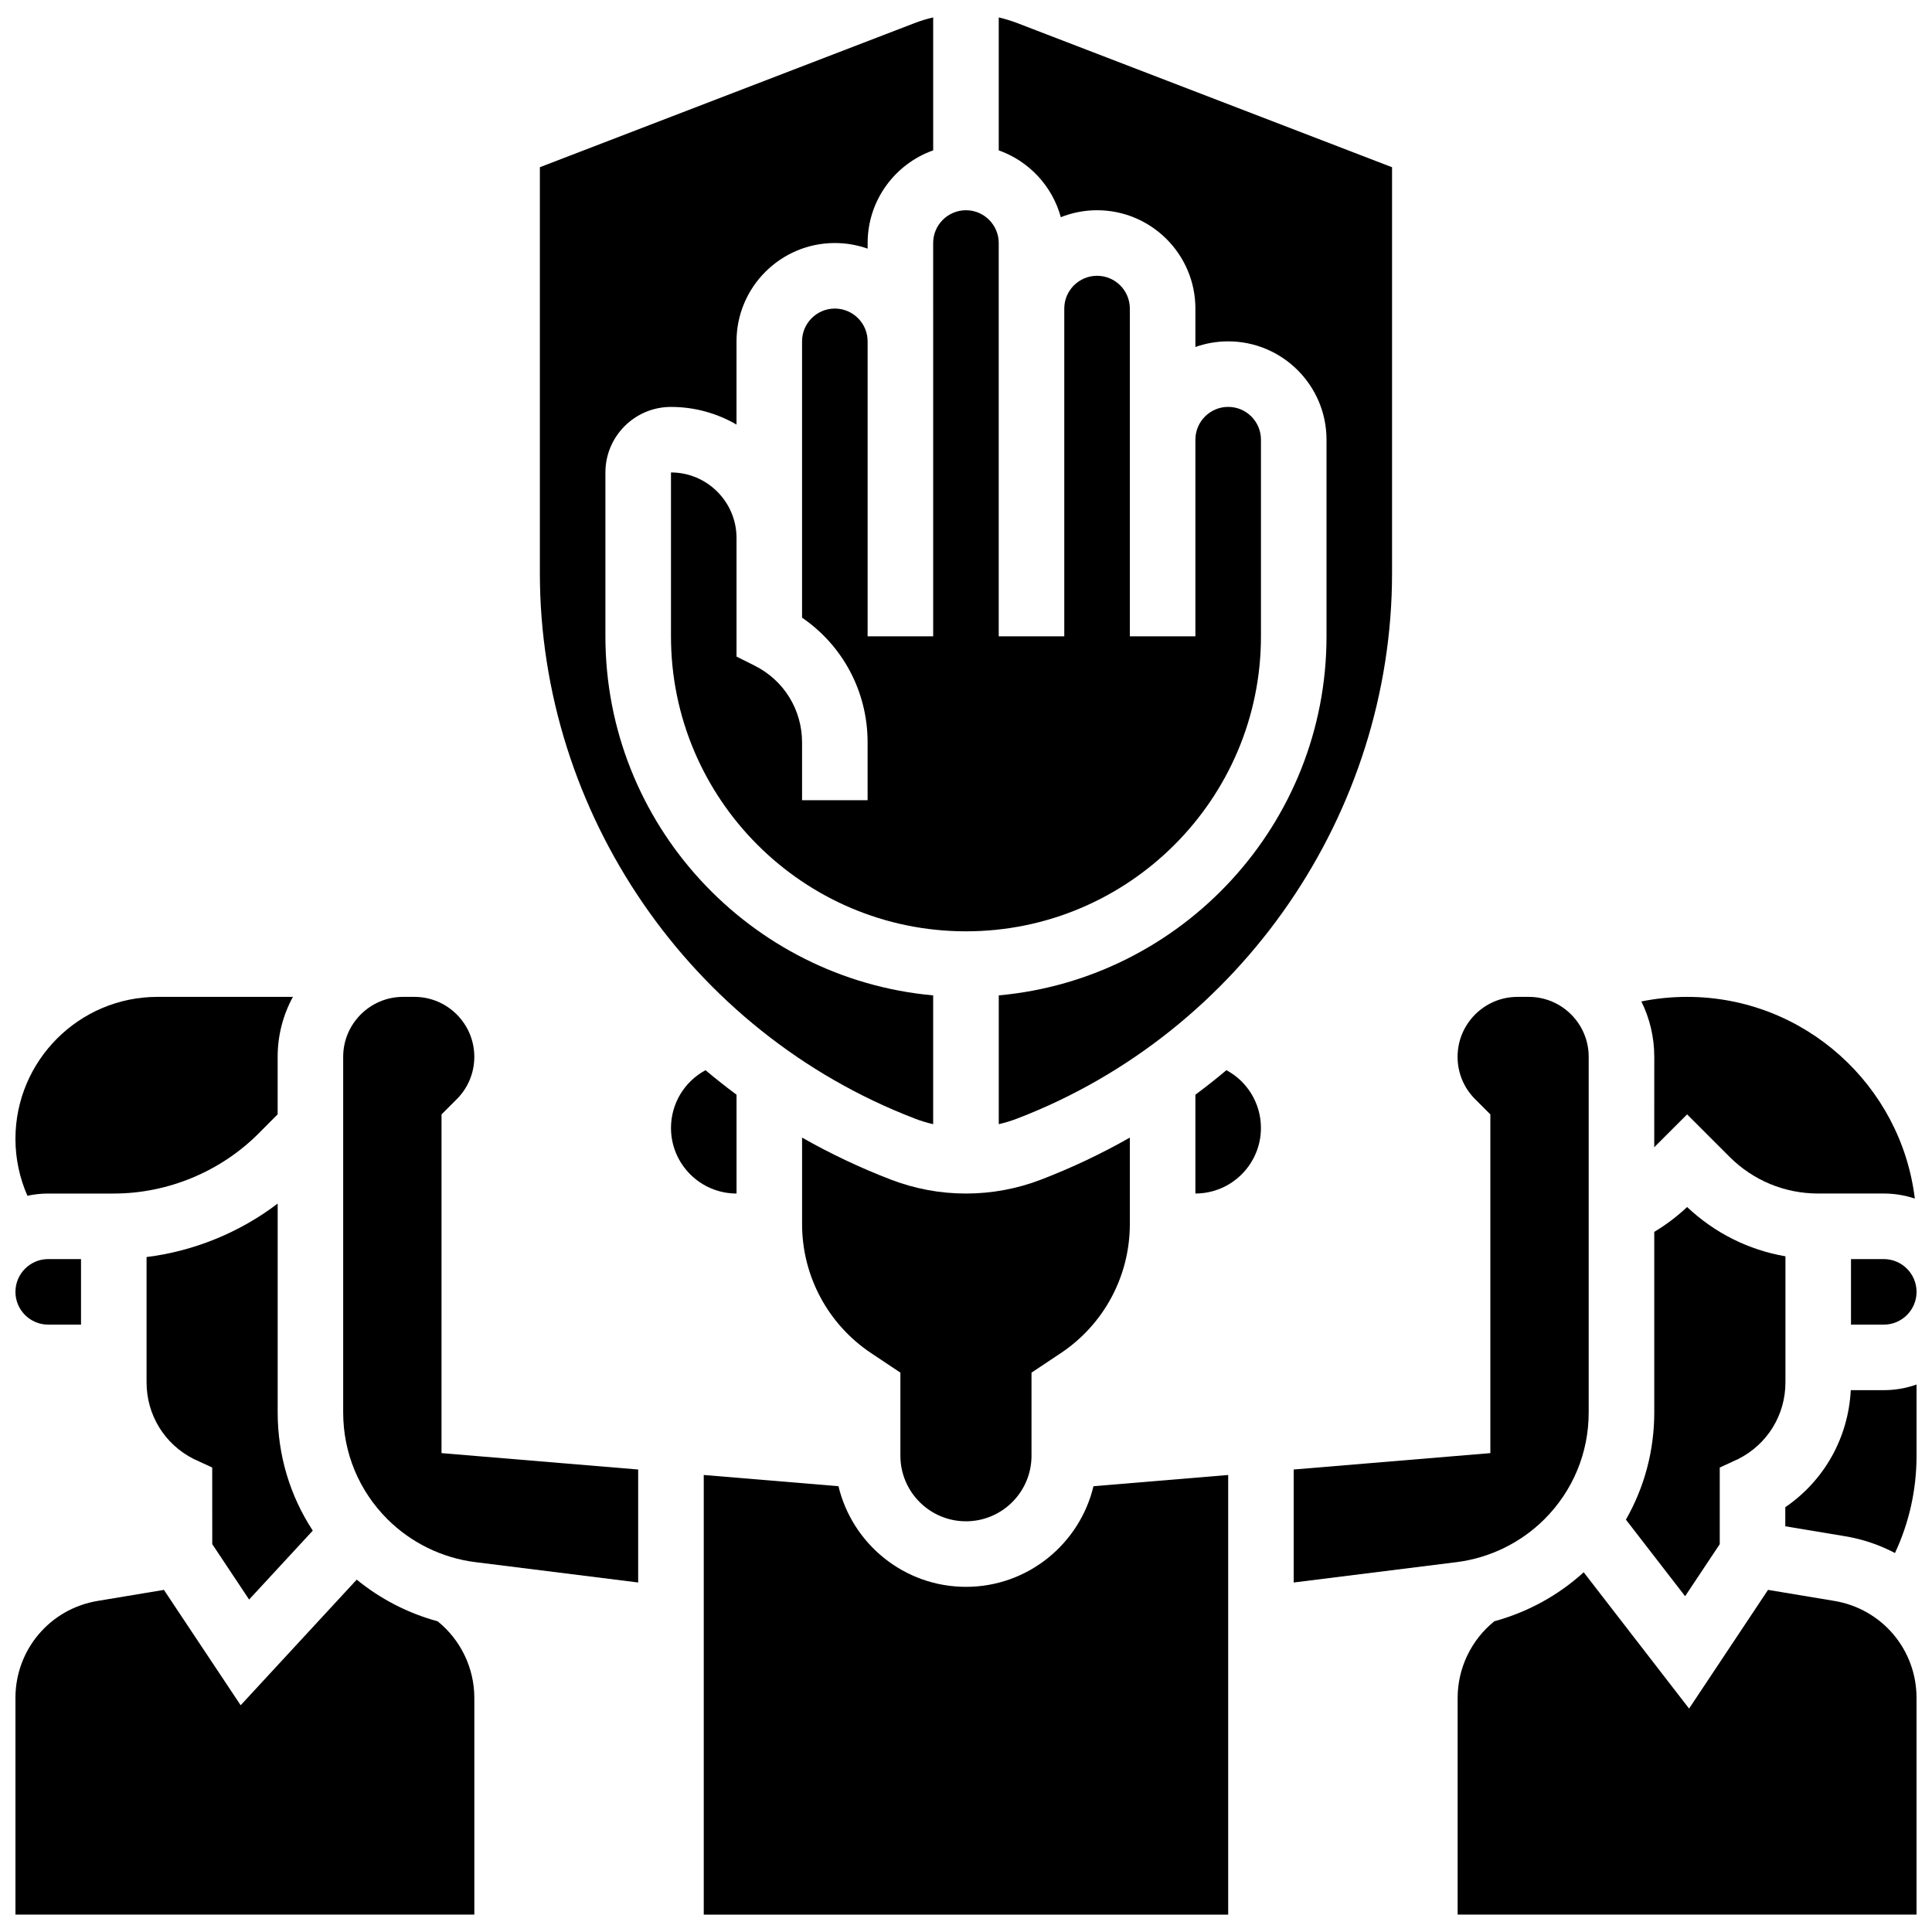 <?xml version="1.0" encoding="UTF-8"?>
<!-- Uploaded to: ICON Repo, www.iconrepo.com, Generator: ICON Repo Mixer Tools -->
<svg width="800px" height="800px" version="1.1" viewBox="144 144 512 512" xmlns="http://www.w3.org/2000/svg">
 <defs>
  <clipPath id="j">
   <path d="m287 148.09h105v293.91h-105z"/>
  </clipPath>
  <clipPath id="h">
   <path d="m578 408h73.902v54h-73.902z"/>
  </clipPath>
  <clipPath id="g">
   <path d="m148.09 408h73.906v53h-73.906z"/>
  </clipPath>
  <clipPath id="f">
   <path d="m634 477h17.902v19h-17.902z"/>
  </clipPath>
  <clipPath id="e">
   <path d="m408 148.09h105v293.91h-105z"/>
  </clipPath>
  <clipPath id="d">
   <path d="m530 560h121.9v91.902h-121.9z"/>
  </clipPath>
  <clipPath id="c">
   <path d="m617 510h34.902v46h-34.902z"/>
  </clipPath>
  <clipPath id="b">
   <path d="m148.09 562h121.91v89.902h-121.91z"/>
  </clipPath>
  <clipPath id="a">
   <path d="m148.09 477h17.906v19h-17.906z"/>
  </clipPath>
  <clipPath id="i">
   <path d="m330 534h140v117.9h-140z"/>
  </clipPath>
 </defs>
 <path d="m391.3 234.46v78.176h-17.371v-78.176c0-4.789-3.898-8.688-8.688-8.688-4.789 0-8.688 3.898-8.688 8.688v73.23c10.836 7.414 17.371 19.641 17.371 33.051v15.32h-17.371v-15.32c0-8.668-4.816-16.461-12.57-20.34l-4.797-2.402v-31.426c0-9.578-7.793-17.371-17.371-17.371v43.43c0 43.105 35.07 78.176 78.176 78.176 43.105 0 78.176-35.07 78.176-78.176v-52.117c0-4.789-3.898-8.688-8.688-8.688-4.789 0-8.688 3.898-8.688 8.688v52.117h-17.371v-86.859c0-4.789-3.898-8.688-8.688-8.688s-8.688 3.898-8.688 8.688v86.859h-17.371v-104.23c0-4.789-3.898-8.688-8.688-8.688-4.789 0-8.688 3.898-8.688 8.688z"/>
 <path d="m399.99 547.16c9.578 0 17.371-7.793 17.371-17.371v-22.02l7.734-5.156c11.477-7.652 18.324-20.449 18.324-34.238v-22.902c-7.5 4.269-15.355 7.992-23.52 11.133-6.379 2.453-13.078 3.695-19.91 3.695s-13.531-1.246-19.91-3.695c-8.164-3.141-16.02-6.863-23.52-11.133v22.902c0 13.789 6.852 26.586 18.32 34.234l7.734 5.156v22.02c0.004 9.582 7.797 17.375 17.375 17.375z"/>
 <path d="m182.84 477.13v33.215c0 8.637 4.777 16.402 12.48 20.293l4.918 2.269 0.012 20.305 9.766 14.684 16.871-18.262c-6.047-9.234-9.301-20.023-9.301-31.316v-55.355c-10.094 7.672-22.156 12.602-34.746 14.168z"/>
 <g clip-path="url(#j)">
  <path d="m386.31 440.39c1.629 0.629 3.297 1.137 4.988 1.531v-34.133c-48.629-4.402-86.859-45.391-86.859-95.148v-43.43c0-9.578 7.793-17.371 17.371-17.371 6.328 0 12.258 1.707 17.371 4.676l0.004-22.051c0-14.367 11.688-26.059 26.059-26.059 3.047 0 5.969 0.531 8.688 1.492v-1.492c0-11.324 7.262-20.977 17.371-24.562l-0.004-35.23c-1.691 0.395-3.359 0.902-4.988 1.531l-99.242 38.168v107.57c0 63.602 39.883 121.67 99.242 144.5z"/>
 </g>
 <g clip-path="url(#h)">
  <path d="m582.39 448.03 8.707-8.707 11.23 11.23c6.281 6.281 14.633 9.742 23.516 9.742h17.375c2.875 0 5.637 0.473 8.227 1.34-3.641-30.07-29.305-53.453-60.344-53.453-4.113 0-8.164 0.41-12.125 1.211 2.188 4.43 3.422 9.406 3.422 14.672z"/>
 </g>
 <g clip-path="url(#g)">
  <path d="m156.78 460.3h17.375c14.316 0 28.316-5.816 38.418-15.961l5.008-5.035v-15.238c0-5.746 1.469-11.16 4.043-15.883h-35.891c-20.758 0-37.641 16.887-37.641 37.641 0 5.234 1.102 10.34 3.172 15.07 1.777-0.387 3.621-0.594 5.516-0.594z"/>
 </g>
 <g clip-path="url(#f)">
  <path d="m643.22 477.67h-8.688v17.371h8.688c4.789 0 8.688-3.898 8.688-8.688-0.004-4.785-3.898-8.684-8.688-8.684z"/>
 </g>
 <g clip-path="url(#e)">
  <path d="m425.13 201.56c2.973-1.184 6.211-1.844 9.605-1.844 14.367 0 26.059 11.691 26.059 26.059v10.18c2.719-0.965 5.641-1.492 8.688-1.492 14.367 0 26.059 11.691 26.059 26.059v52.117c0 49.754-38.23 90.742-86.859 95.148v34.133c1.691-0.395 3.359-0.902 4.988-1.531 59.355-22.832 99.238-80.902 99.238-144.5v-107.57l-99.242-38.172c-1.633-0.625-3.297-1.133-4.988-1.527v35.23c7.996 2.832 14.203 9.465 16.453 17.719z"/>
 </g>
 <path d="m599.75 553.22v-20.305l4.93-2.277c7.699-3.891 12.48-11.656 12.48-20.293v-33.41c-9.746-1.676-18.754-6.164-26.059-13.066-2.664 2.516-5.578 4.715-8.703 6.586v47.863c0 10.125-2.621 19.844-7.516 28.398l15.691 20.297z"/>
 <g clip-path="url(#d)">
  <path d="m630.12 568.26-17.574-2.926-20.922 31.453-27.926-36.121c-6.738 6.141-14.902 10.598-23.68 12.984-6.117 4.93-9.727 12.41-9.727 20.305v57.434h121.61v-57.426c0-12.793-9.16-23.602-21.777-25.703z"/>
 </g>
 <path d="m469.01 427.61c-2.672 2.25-5.414 4.414-8.219 6.496v26.188c9.578 0 17.371-7.793 17.371-17.371 0-6.523-3.613-12.348-9.152-15.312z"/>
 <path d="m565.02 518.32v-94.254c0-8.758-7.125-15.883-15.883-15.883h-2.981c-8.758 0-15.883 7.125-15.883 15.883 0 4.242 1.652 8.23 4.652 11.23l4.035 4.035v89.762l-52.117 4.344v29.941l43.16-5.394c8.777-1.098 17.055-5.144 23.309-11.398 7.547-7.551 11.707-17.59 11.707-28.266z"/>
 <g clip-path="url(#c)">
  <path d="m634.47 512.41c-0.637 12.609-7.047 23.98-17.348 31.012v5.059l15.859 2.641c4.731 0.789 9.164 2.316 13.203 4.445 3.762-8.02 5.719-16.789 5.719-25.785v-18.867c-2.719 0.965-5.641 1.492-8.688 1.492z"/>
 </g>
 <path d="m339.19 434.11c-2.805-2.082-5.547-4.246-8.219-6.496-5.539 2.969-9.152 8.789-9.152 15.312 0 9.578 7.793 17.371 17.371 17.371z"/>
 <path d="m261.01 439.33 4.035-4.035c3-3 4.652-6.988 4.652-11.23 0-8.758-7.125-15.883-15.883-15.883h-2.984c-8.758 0-15.883 7.125-15.883 15.883v94.254c0 10.676 4.16 20.715 11.707 28.266 6.254 6.254 14.531 10.301 23.309 11.398l43.16 5.394v-29.941l-52.117-4.344z"/>
 <g clip-path="url(#b)">
  <path d="m259.98 573.66c-7.828-2.125-15.164-5.898-21.445-11.043l-30.758 33.293-20.336-30.574-17.574 2.926c-12.613 2.102-21.773 12.91-21.773 25.703v57.426h121.61v-57.434c0-7.891-3.609-15.367-9.719-20.297z"/>
 </g>
 <g clip-path="url(#a)">
  <path d="m156.78 495.04h8.688v-17.371h-8.688c-4.789 0-8.688 3.898-8.688 8.688 0 4.789 3.898 8.684 8.688 8.684z"/>
 </g>
 <g clip-path="url(#i)">
  <path d="m399.99 564.53c-16.379 0-30.137-11.395-33.789-26.672l-35.699-2.973v116.51h138.98v-116.51l-35.699 2.977c-3.652 15.273-17.41 26.668-33.789 26.668z"/>
 </g>
</svg>
